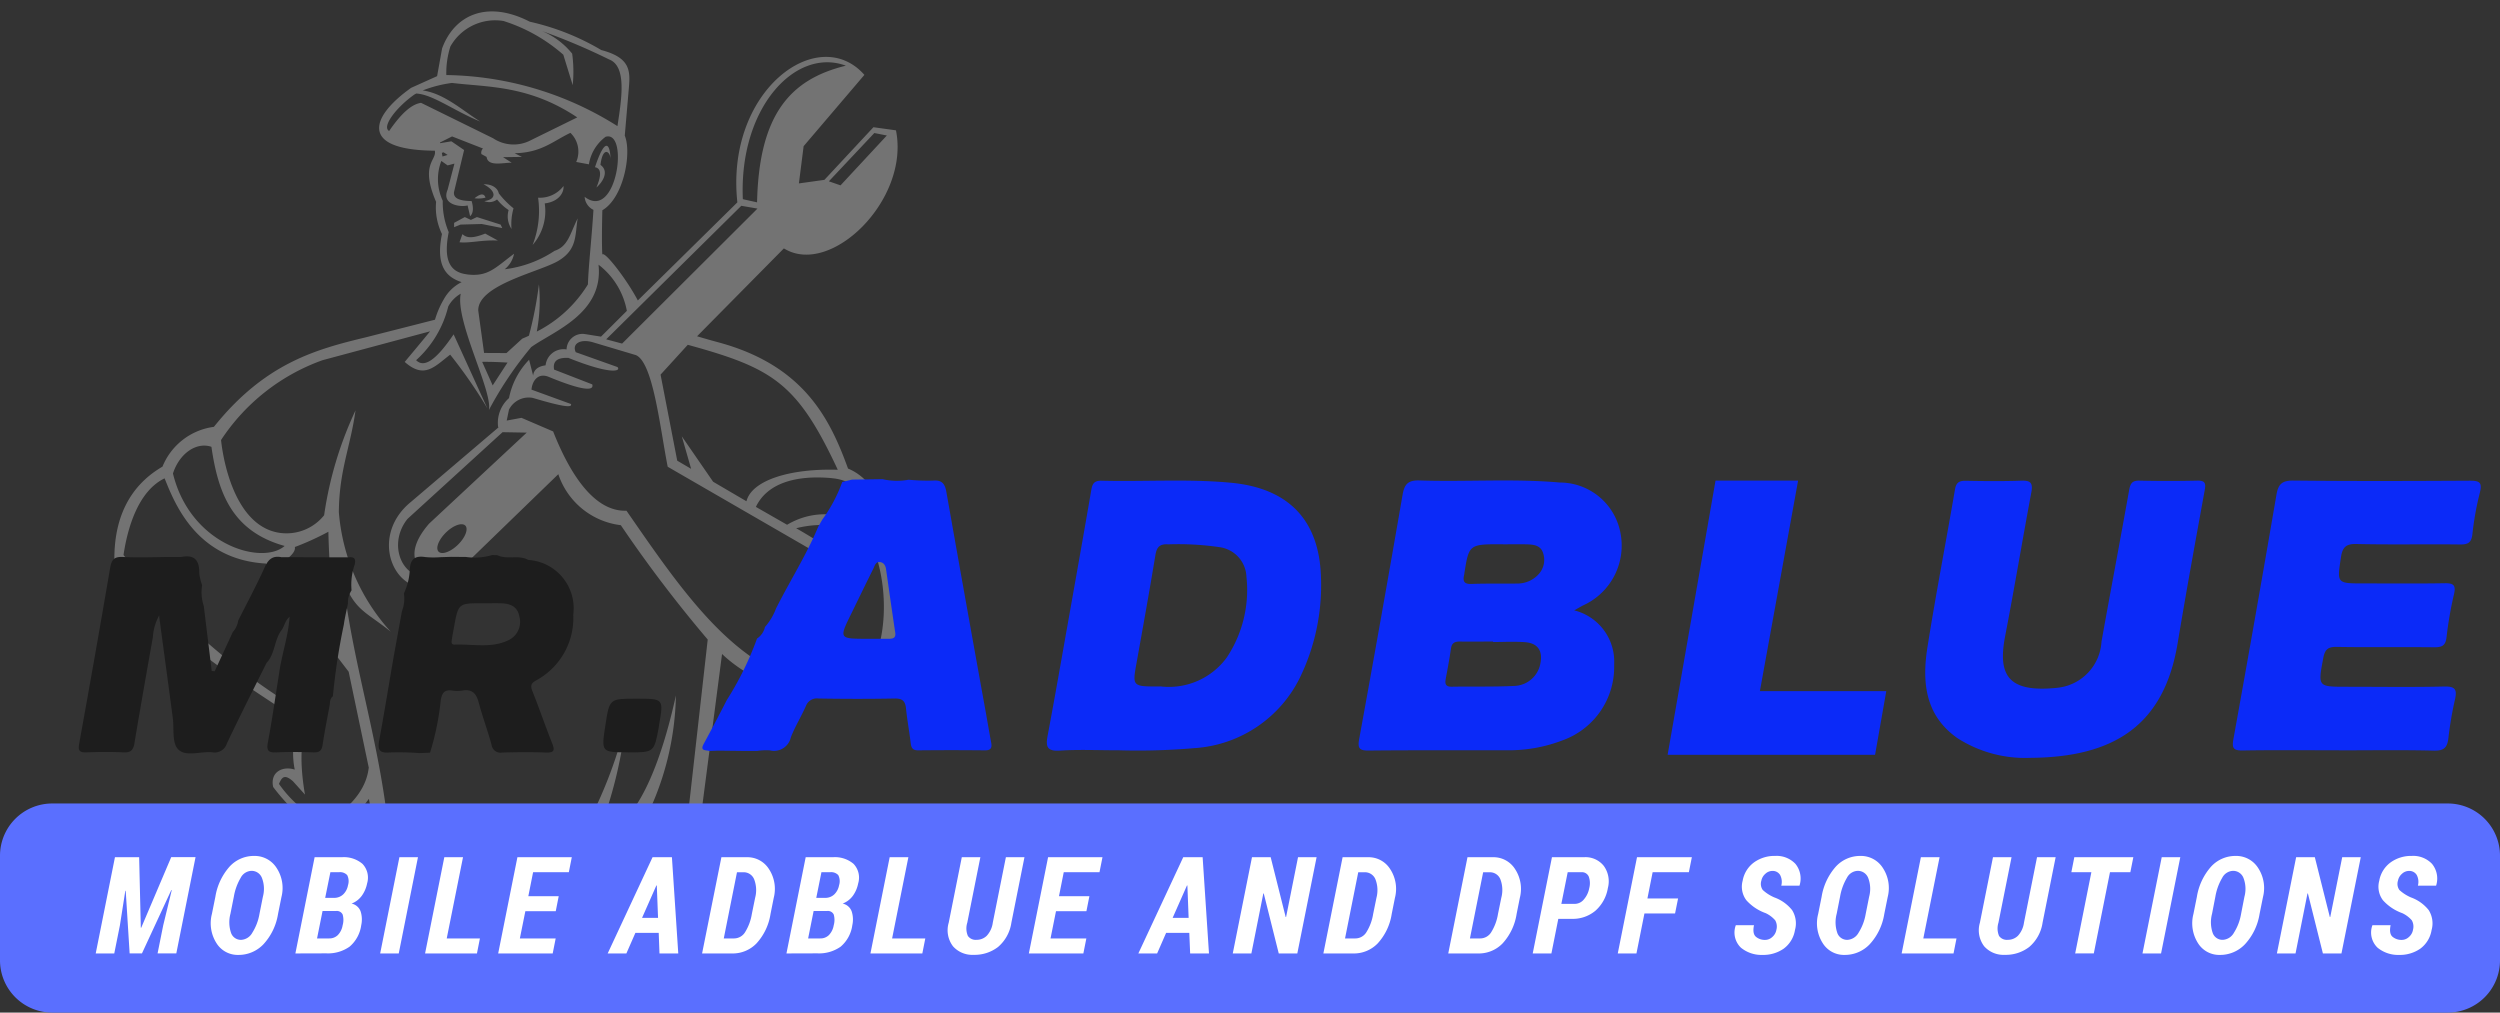 <svg xmlns="http://www.w3.org/2000/svg" xmlns:xlink="http://www.w3.org/1999/xlink" width="150" height="60.755" viewBox="0 0 150 60.755"><rect x="0" y="0" width="150" height="60.755" fill="#333333" stroke="none"/><defs><clipPath id="clip-path"><rect id="Rectangle_5" data-name="Rectangle 5" width="47.77" height="50.015" fill="none"></rect></clipPath><clipPath id="clip-path-2"><rect id="Rectangle_6" data-name="Rectangle 6" width="150" height="60.755" fill="none"></rect></clipPath></defs><g id="Group_11" data-name="Group 11" transform="translate(0 0)"><g id="Group_8" data-name="Group 8" transform="translate(6.829 0)"><g id="Group_7" data-name="Group 7" clip-path="url(#clip-path)"><path id="Path_38" data-name="Path 38" d="M37.2,10.182c.619-1.868.908-1.4.936-.47-.016-.5-.472-.8-.607.331.523.369.166,1-.243,1.357.268-.648.342-1.14-.086-1.218m-5.823,4.4-.763-.418c-.88.35-1.154.217-1.369.034l-.174.488c.648.062,1.314-.149,2.306-.105m-.971-.992,1.231.245-.1-.209-1.421-.452-.363.173-.364-.173-.642.348v.26l.382-.156Zm3.778-1.235c.844-.1,1.165-.651,1.127-1.044a1.77,1.77,0,0,1-1.525.7,5.584,5.584,0,0,1-.329,2.836,3.074,3.074,0,0,0,.728-2.488m19.38,29.23c-1.905,1.053-6.264.163-8.741-2.2L43.441,50.013l-19.459-.044q-.166-.94-.348-1.889c-.743,1.028-1.8,2.078-2.689,1.861-1.445-.355-3.055-2.576-3.055-2.576-.194-.911.587-1.268,1.295-1.04a5.048,5.048,0,0,1,.289-2.929c-4.3-2.877-8.1-5.047-11.111-9.622-.03-3.143,1.4-4.762,2.887-5.627a3.873,3.873,0,0,1,3.085-2.387c3.069-3.832,6.123-4.651,9.132-5.376L27.6,19.332a5.457,5.457,0,0,1,.527-1.223A2.5,2.5,0,0,1,29.2,17.076c-.94-.3-1.567-.989-1.181-2.886a3.659,3.659,0,0,1-.352-1.929c-.983-2.279.054-2.486-.076-3.07-4.556-.034-3.865-2.041-1.42-3.773l1.556-.7.3-1.666c.759-2.055,2.75-2.895,5.261-1.6a14.676,14.676,0,0,1,4.29,1.7c1.9.5,1.729,1.379,1.631,2.544l-.222,2.591c.429,1.033-.063,3.732-1.345,4.477-.024.886-.039,2.188,0,2.655.144-.217,1.488,1.528,2.128,2.758l5.973-5.886C45.016,5.574,50.6,1.5,53.365,4.642L49.719,8.919l-.284,2.235,1.531-.214,2.941-3.158,1.352.187c.845,4.18-3.936,8.824-6.724,7.083l-5.209,5.273c.363.11.784.23,1.279.364,5.1,1.38,6.68,4.54,7.777,7.573a3.158,3.158,0,0,1,1.831,3.766c1.778,3.607,1.468,7.776-.648,9.559M51.233,11.028l.7.242,2.779-2.992-.752-.147Zm.176,17.809c-2.228-.2-3.894.339-4.555,1.726l1.872,1.072c1.462-.857,2.943-.789,4.9-.1-.126-1.1-.381-2.533-2.217-2.695m-8.644-8-1.63,1.787,1,5.163.834.489-.56-1.951,1.879,2.725,2,1.172c.318-1.255,2.6-1.978,5.48-1.89-2.441-5.23-3.9-6.095-9.006-7.5M46.072,12.1l.853.19c.117-5.283,1.993-7.385,5.328-8.2-3.038-1.127-6.424,2.544-6.181,8.011m-8.2,8.407.955.256,8.123-8.1-.97-.167ZM28.281,4.652A19.7,19.7,0,0,1,38.548,7.716c.252-1.654.569-3.592-.5-4a37.774,37.774,0,0,0-4.017-1.7,4.6,4.6,0,0,1,1.8,1.352,7.9,7.9,0,0,1,.032,1.89L35.3,3.432A9.989,9.989,0,0,0,31.71,1.408a3.081,3.081,0,0,0-3.187,1.533,5.286,5.286,0,0,0-.243,1.712m2.808,3.792a2.209,2.209,0,0,0,2.263.117l2.785-1.369c-2.91-1.945-5.388-1.806-7.514-2.068a7.474,7.474,0,0,0-1.758.45c1.3.186,2.379,1.2,3.457,1.869-1.6-.655-2.844-1.627-3.845-1.683-.039.02-.077.041-.116.063-1.116.792-1.966,1.947-1.51,2.184.819-1.192,1.418-1.616,1.915-1.689ZM29.495,16.61c1.269.167,1.689-.367,2.848-1.236a1.574,1.574,0,0,1-.56.931A6.918,6.918,0,0,0,34.773,15.2c.813-.269.918-1,1.389-1.95-.167.994-.007,1.875-1.174,2.558-1.131.662-4.83,1.433-4.791,2.978l.348,2.54,1.344.007.948-.866q.2-.08.4-.177a23.218,23.218,0,0,0,.6-3.08,9.992,9.992,0,0,1-.129,2.834,7.694,7.694,0,0,0,3.069-2.832c.034-1.115.225-2.745.331-4.471a.931.931,0,0,1-.528-.784c1.936,1.5,2.679-4.037,1.255-3.6a2.566,2.566,0,0,0-1,1.652l-.761-.142a1.56,1.56,0,0,0-.348-1.747c-1.024.481-1.748,1.2-3.35,1.221l.438.222-1.131.016.52.332c-.507-.008-1.432.256-1.506-.347l-.311-.17a.346.346,0,0,1,.094-.334l-1.854-.725L27.9,8.7l.007.04.677-.112.763.523-.606,2.522c-.049.408.4.533,1.058.539.187.629-.021.851-.092.907l-.151-.646c-.341.113-1.6,0-1.2-.936l.411-1.572-.409.108-.377-.267a3.054,3.054,0,0,0,.086,2.391,4.533,4.533,0,0,0,.357,1.877c-.3,1.532-.031,2.388,1.067,2.532m-1.44-7.068.308-.092-.243-.157-.105.03Zm2.379,12.321.632,1.414.89-1.37c-.766-.042-1.207-.049-1.522-.043m-18.551,6.7c1.048,4.3,5.354,5.526,6.7,4.346-3.2-.889-4-3.256-4.393-5.949-.9-.309-1.922.4-2.307,1.6m6.315,5.42c1.127,1.319,2.356,3.025,3.672,4.811a43.6,43.6,0,0,1-.662-6.734,16.548,16.548,0,0,1-2.013.916c.076.3-.416.767-1,1.008m5.43,12.2-1.2-5.725-4.966-6.491c-4.15-.236-5.461-3.571-6.078-5.113-1.484.717-2.188,2.731-2.465,4.6a40.247,40.247,0,0,0,11.2,9.688c-.5.929-.711,2.354-.313,4.687l-.721-.8c-.543-.475-.676-.2-.839.159a7.325,7.325,0,0,0,2.773,2.373c1.881-1.17,2.506-2.33,2.617-3.378m20.335-7.657a79.088,79.088,0,0,1-5.214-6.861A4.52,4.52,0,0,1,35,28.6l-6.665,6.457c-2.873,1.612-4.974-2.512-2.185-4.787l5.26-4.478-.025-.045a1.982,1.982,0,0,1,.656-1.712,4.563,4.563,0,0,1,1.206-2.3l.243.953c.017-.2.133-.541.746-.618a1.083,1.083,0,0,1,1.259-.954.958.958,0,0,1,1.074-.927l.993.158,1.55-1.547a4.516,4.516,0,0,0-1.7-2.77c.319,2.927-2.694,3.984-4.039,4.945a21.9,21.9,0,0,0-2.54,3.779c.24-1.125-2.021-5.326-1.689-6.984a1.96,1.96,0,0,0-.748.766,6.357,6.357,0,0,1-1.928,3.224c.428.428,1.092.165,2.251-1.551l2.021,4.434a28.987,28.987,0,0,0-2.229-3.216c-.941.726-1.553,1.48-2.727.437.481-.576.948-1.133,1.523-1.836l-6.452,1.732a12.209,12.209,0,0,0-6.092,4.792c.194,1.767,1.04,5.243,3.558,5.574a2.892,2.892,0,0,0,2.628-1.063,22.22,22.22,0,0,1,1.883-6.29c-.307,2.224-.98,3.576-1,6.109a12.093,12.093,0,0,0,3.115,7.17c-1.474-1.2-2.176-1.25-2.868-3.155.589,5.044,2.066,9.335,2.674,14.506h12.09a26.8,26.8,0,0,0,2.188-5.821A26.03,26.03,0,0,1,37.676,49.4h1.232c1.045-.98,2.219-3.3,3.147-7.522A17.193,17.193,0,0,1,40.166,49.4h2.573ZM33.105,26.106l-1.451-.026-5.7,5.2c-1.31,1.624-.217,4.06,1.841,3.384-1.262-.081-2.183-1.223-.544-3.1ZM29.42,31.685c-.2-.2-.717-.02-1.159.412s-.642.947-.445,1.15.716.019,1.159-.412.642-.947.445-1.15m24.122.578a6.285,6.285,0,0,0-4.27-.419c2.448,1.4,3.135,2.107,3.02,2.51l-10.729-6.2c-.459-2.317-.871-6.271-1.914-6.7l-2.589-.773c-.742-.21-1.254.09-1.014.6l2.5.89c.241.249-.373.483-2.941-.548-.748-.033-.932.262-.861.7l2.292.889c.062.2.039.647-2.657-.469-.661-.236-.957.347-.989.784l2.369.863c.075.206-.3.226-2.292-.367a1.323,1.323,0,0,0-1.428.707l-.135.653.885-.164,1.9.816c1.25,3.163,2.747,4.821,4.4,4.756,3.856,5.566,7.778,11.461,14.007,10.3,1.762-1.792,1.9-6.137.444-8.832M30.632,12.008c-.094-.293-.337-.221-.658.035a1.7,1.7,0,0,0,.658-.035m-.069.208a.752.752,0,0,0,.761-.1,3.011,3.011,0,0,0,.695.638,1.351,1.351,0,0,0,.173,1.131,3.463,3.463,0,0,1,.121-1.236,5.271,5.271,0,0,1-.885-.9c-.053-.278-.359-.561-.917-.543.733.367.848.89.052,1.008" transform="translate(-8.33 -0.149)" fill="#737373"></path></g></g><g id="Group_10" data-name="Group 10" transform="translate(0 0)"><g id="Group_9" data-name="Group 9" clip-path="url(#clip-path-2)"><path id="Path_39" data-name="Path 39" d="M3.134,58.755H146.865A3.135,3.135,0,0,1,150,61.891v6.274a3.135,3.135,0,0,1-3.134,3.136H3.134A3.136,3.136,0,0,1,0,68.165V61.891a3.135,3.135,0,0,1,3.134-3.136" transform="translate(0 -10.546)" fill="#5a6fff"></path><path id="Path_40" data-name="Path 40" d="M9.606,62.685l.1,4.231.024,0,1.8-4.235h1.46l-1.154,5.774H10.712l.337-1.678.512-2.113-.025-.009-1.761,3.8H9.035L8.8,64.7l-.024,0-.326,2.082-.337,1.678H7l1.154-5.774Z" transform="translate(-1.257 -11.252)" fill="#fff"></path><path id="Path_41" data-name="Path 41" d="M18.541,65.038a1.811,1.811,0,0,0-.057-1.129.663.663,0,0,0-.637-.425.763.763,0,0,0-.64.422,3.281,3.281,0,0,0-.406,1.117l-.207,1.038a1.988,1.988,0,0,0,.035,1.14.624.624,0,0,0,.612.423.813.813,0,0,0,.665-.427,3.047,3.047,0,0,0,.428-1.119Zm.908,1.04a3.486,3.486,0,0,1-.864,1.8,2.051,2.051,0,0,1-1.523.65,1.5,1.5,0,0,1-1.309-.711,2.227,2.227,0,0,1-.27-1.751l.207-1.026a3.581,3.581,0,0,1,.843-1.8,1.973,1.973,0,0,1,1.492-.651,1.555,1.555,0,0,1,1.337.718,2.189,2.189,0,0,1,.293,1.749Z" transform="translate(-2.768 -11.233)" fill="#fff"></path><path id="Path_42" data-name="Path 42" d="M23.388,65.124h.559a.776.776,0,0,0,.518-.205,1,1,0,0,0,.291-.551.8.8,0,0,0-.048-.609.581.581,0,0,0-.491-.174H23.7Zm-.158.789-.33,1.645h.73a.718.718,0,0,0,.515-.2,1.091,1.091,0,0,0,.29-.588,1.168,1.168,0,0,0,0-.649.384.384,0,0,0-.4-.208ZM21.6,68.459l1.154-5.774h1.641a1.722,1.722,0,0,1,1.232.4,1.2,1.2,0,0,1,.276,1.173,1.883,1.883,0,0,1-.323.747,1.371,1.371,0,0,1-.609.462.737.737,0,0,1,.542.467,1.575,1.575,0,0,1,.037.834,2.047,2.047,0,0,1-.7,1.285,2.24,2.24,0,0,1-1.393.4Z" transform="translate(-3.877 -11.252)" fill="#fff"></path><path id="Path_43" data-name="Path 43" d="M28.915,68.459H27.8l1.154-5.774h1.114Z" transform="translate(-4.99 -11.252)" fill="#fff"></path><path id="Path_44" data-name="Path 44" d="M32.384,67.558h1.991l-.178.9H31.085l1.154-5.774h1.122Z" transform="translate(-5.58 -11.252)" fill="#fff"></path><path id="Path_45" data-name="Path 45" d="M39.884,65.924H38.06l-.329,1.634H39.88l-.179.9H36.43l1.154-5.774h3.263l-.178.9H38.525l-.286,1.439h1.823Z" transform="translate(-6.539 -11.252)" fill="#fff"></path><path id="Path_46" data-name="Path 46" d="M46.5,66.325h.96l-.075-1.947-.025,0Zm1,.9H46.1l-.54,1.234H44.438l2.692-5.774h1.162l.381,5.774H47.546Z" transform="translate(-7.977 -11.252)" fill="#fff"></path><path id="Path_47" data-name="Path 47" d="M53.435,63.586l-.793,3.972h.623a.78.78,0,0,0,.661-.384,2.953,2.953,0,0,0,.4-1.081l.2-.98A1.8,1.8,0,0,0,54.461,64a.677.677,0,0,0-.658-.412Zm-2.094,4.873L52.5,62.685h1.55a1.526,1.526,0,0,1,1.3.706,2.161,2.161,0,0,1,.29,1.734l-.194.971a3.366,3.366,0,0,1-.834,1.753,1.983,1.983,0,0,1-1.461.611Z" transform="translate(-9.216 -11.252)" fill="#fff"></path><path id="Path_48" data-name="Path 48" d="M59.3,65.124h.559a.777.777,0,0,0,.518-.205,1.008,1.008,0,0,0,.291-.551.8.8,0,0,0-.048-.609.582.582,0,0,0-.491-.174h-.519Zm-.159.789-.329,1.645h.73a.718.718,0,0,0,.515-.2,1.1,1.1,0,0,0,.29-.588,1.168,1.168,0,0,0,0-.649.385.385,0,0,0-.4-.208Zm-1.63,2.546,1.154-5.774h1.642a1.722,1.722,0,0,1,1.232.4,1.2,1.2,0,0,1,.275,1.173,1.871,1.871,0,0,1-.322.747,1.376,1.376,0,0,1-.609.462.736.736,0,0,1,.541.467,1.566,1.566,0,0,1,.038.834,2.047,2.047,0,0,1-.7,1.285,2.24,2.24,0,0,1-1.393.4Z" transform="translate(-10.324 -11.252)" fill="#fff"></path><path id="Path_49" data-name="Path 49" d="M64.953,67.558h1.991l-.178.9H63.653l1.154-5.774h1.122Z" transform="translate(-11.426 -11.252)" fill="#fff"></path><path id="Path_50" data-name="Path 50" d="M73.909,62.685l-.785,3.929a2.36,2.36,0,0,1-.8,1.456,2.3,2.3,0,0,1-1.465.472,1.547,1.547,0,0,1-1.235-.509,1.587,1.587,0,0,1-.26-1.419l.785-3.929h1.114l-.785,3.929a1.142,1.142,0,0,0,.036.793.569.569,0,0,0,.523.234.856.856,0,0,0,.608-.242,1.433,1.433,0,0,0,.363-.785l.786-3.929Z" transform="translate(-12.441 -11.252)" fill="#fff"></path><path id="Path_51" data-name="Path 51" d="M78.69,65.924H76.865l-.328,1.634h2.149l-.179.9H75.236l1.154-5.774h3.264l-.179.9H77.33l-.286,1.439h1.825Z" transform="translate(-13.505 -11.252)" fill="#fff"></path><path id="Path_52" data-name="Path 52" d="M85.3,66.325h.96l-.075-1.947-.024,0Zm1,.9H84.909l-.539,1.234H83.243l2.693-5.774H87.1l.381,5.774H86.351Z" transform="translate(-14.942 -11.252)" fill="#fff"></path><path id="Path_53" data-name="Path 53" d="M94.02,68.459H92.906l-.9-3.6h-.025l-.717,3.6H90.147L91.3,62.685h1.122l.9,3.589h.024l.717-3.589h1.114Z" transform="translate(-16.181 -11.252)" fill="#fff"></path><path id="Path_54" data-name="Path 54" d="M98.866,63.586l-.793,3.972H98.7a.778.778,0,0,0,.66-.384,2.938,2.938,0,0,0,.4-1.081l.2-.98A1.8,1.8,0,0,0,99.893,64a.679.679,0,0,0-.658-.412Zm-2.093,4.873,1.154-5.774h1.55a1.523,1.523,0,0,1,1.3.706,2.158,2.158,0,0,1,.29,1.734l-.194.971a3.372,3.372,0,0,1-.834,1.753,1.984,1.984,0,0,1-1.462.611Z" transform="translate(-17.371 -11.252)" fill="#fff"></path><path id="Path_55" data-name="Path 55" d="M108,63.586l-.793,3.972h.623a.779.779,0,0,0,.66-.384,2.937,2.937,0,0,0,.4-1.081l.2-.98A1.805,1.805,0,0,0,109.03,64a.677.677,0,0,0-.658-.412Zm-2.094,4.873,1.154-5.774h1.551a1.526,1.526,0,0,1,1.3.706,2.161,2.161,0,0,1,.29,1.734l-.194.971a3.372,3.372,0,0,1-.834,1.753,1.983,1.983,0,0,1-1.461.611Z" transform="translate(-19.011 -11.252)" fill="#fff"></path><path id="Path_56" data-name="Path 56" d="M113.8,65.484h.812a.708.708,0,0,0,.544-.272,1.411,1.411,0,0,0,.317-.669,1.161,1.161,0,0,0-.03-.7.446.446,0,0,0-.45-.258h-.812Zm-.183.9-.413,2.074h-1.122l1.154-5.774h1.936a1.4,1.4,0,0,1,1.174.522,1.576,1.576,0,0,1,.245,1.328,2.312,2.312,0,0,1-.752,1.366,2.109,2.109,0,0,1-1.41.483Z" transform="translate(-20.119 -11.252)" fill="#fff"></path><path id="Path_57" data-name="Path 57" d="M121.738,66.06H119.9l-.479,2.4H118.3l1.154-5.774h3.291l-.179.9h-2.174l-.313,1.574h1.84Z" transform="translate(-21.234 -11.252)" fill="#fff"></path><path id="Path_58" data-name="Path 58" d="M129.348,67.041a.756.756,0,0,0-.066-.589,1.72,1.72,0,0,0-.572-.43,2.822,2.822,0,0,1-1.16-.776,1.352,1.352,0,0,1-.221-1.167,1.732,1.732,0,0,1,.679-1.1,2.094,2.094,0,0,1,1.273-.391,1.552,1.552,0,0,1,1.213.475,1.388,1.388,0,0,1,.25,1.293l-.008.019h-1.09a.881.881,0,0,0-.071-.646.519.519,0,0,0-.473-.24.612.612,0,0,0-.409.171.722.722,0,0,0-.242.414.634.634,0,0,0,.084.557,2.453,2.453,0,0,0,.7.449,2.4,2.4,0,0,1,1.059.757,1.491,1.491,0,0,1,.174,1.2,1.726,1.726,0,0,1-.678,1.117,2.146,2.146,0,0,1-1.273.374,1.943,1.943,0,0,1-1.287-.43,1.258,1.258,0,0,1-.318-1.335l.007-.02h1.091c-.07.336-.032.567.112.694a.832.832,0,0,0,.573.19.625.625,0,0,0,.405-.168.734.734,0,0,0,.249-.414" transform="translate(-22.77 -11.233)" fill="#fff"></path><path id="Path_59" data-name="Path 59" d="M136,65.038a1.818,1.818,0,0,0-.057-1.129.664.664,0,0,0-.638-.425.763.763,0,0,0-.64.422,3.3,3.3,0,0,0-.407,1.117l-.205,1.038a1.981,1.981,0,0,0,.035,1.14.622.622,0,0,0,.611.423.816.816,0,0,0,.666-.427,3.047,3.047,0,0,0,.427-1.119Zm.908,1.04a3.486,3.486,0,0,1-.864,1.8,2.051,2.051,0,0,1-1.523.65,1.5,1.5,0,0,1-1.309-.711,2.22,2.22,0,0,1-.269-1.751l.206-1.026a3.581,3.581,0,0,1,.843-1.8,1.973,1.973,0,0,1,1.492-.651,1.553,1.553,0,0,1,1.337.718,2.189,2.189,0,0,1,.293,1.749Z" transform="translate(-23.852 -11.233)" fill="#fff"></path><path id="Path_60" data-name="Path 60" d="M140.36,67.558h1.991l-.178.9H139.06l1.154-5.774h1.122Z" transform="translate(-24.961 -11.252)" fill="#fff"></path><path id="Path_61" data-name="Path 61" d="M149.316,62.685l-.785,3.929a2.36,2.36,0,0,1-.8,1.456,2.3,2.3,0,0,1-1.465.472,1.547,1.547,0,0,1-1.235-.509,1.59,1.59,0,0,1-.26-1.419l.785-3.929h1.114l-.786,3.929a1.157,1.157,0,0,0,.036.793.569.569,0,0,0,.523.234.855.855,0,0,0,.609-.242,1.445,1.445,0,0,0,.363-.785l.784-3.929Z" transform="translate(-25.977 -11.252)" fill="#fff"></path><path id="Path_62" data-name="Path 62" d="M155.01,63.585h-1.222l-.971,4.873H151.7l.971-4.873H151.47l.178-.9h3.541Z" transform="translate(-27.189 -11.252)" fill="#fff"></path><path id="Path_63" data-name="Path 63" d="M157.786,68.459h-1.115l1.154-5.774h1.115Z" transform="translate(-28.122 -11.252)" fill="#fff"></path><path id="Path_64" data-name="Path 64" d="M163.442,65.038a1.811,1.811,0,0,0-.057-1.129.664.664,0,0,0-.637-.425.762.762,0,0,0-.64.422,3.28,3.28,0,0,0-.407,1.117L161.5,66.06a1.973,1.973,0,0,0,.036,1.14.62.62,0,0,0,.61.423.814.814,0,0,0,.667-.427,3.047,3.047,0,0,0,.427-1.119Zm.908,1.04a3.475,3.475,0,0,1-.866,1.8,2.046,2.046,0,0,1-1.522.65,1.5,1.5,0,0,1-1.309-.711,2.223,2.223,0,0,1-.269-1.751l.206-1.026a3.588,3.588,0,0,1,.843-1.8,1.976,1.976,0,0,1,1.493-.651,1.551,1.551,0,0,1,1.336.718,2.193,2.193,0,0,1,.294,1.749Z" transform="translate(-28.777 -11.233)" fill="#fff"></path><path id="Path_65" data-name="Path 65" d="M170.374,68.459h-1.114l-.9-3.6h-.025l-.717,3.6H166.5l1.154-5.774h1.122l.9,3.589h.025l.717-3.589h1.114Z" transform="translate(-29.886 -11.252)" fill="#fff"></path><path id="Path_66" data-name="Path 66" d="M175.9,67.041a.756.756,0,0,0-.066-.589,1.725,1.725,0,0,0-.573-.43,2.833,2.833,0,0,1-1.16-.776,1.351,1.351,0,0,1-.22-1.167,1.731,1.731,0,0,1,.679-1.1,2.1,2.1,0,0,1,1.273-.391,1.551,1.551,0,0,1,1.213.475,1.391,1.391,0,0,1,.251,1.293l-.008.019h-1.09a.881.881,0,0,0-.071-.646.519.519,0,0,0-.473-.24.612.612,0,0,0-.409.171.727.727,0,0,0-.242.414.639.639,0,0,0,.084.557,2.448,2.448,0,0,0,.7.449,2.391,2.391,0,0,1,1.058.757,1.488,1.488,0,0,1,.175,1.2,1.73,1.73,0,0,1-.678,1.117,2.15,2.15,0,0,1-1.273.374,1.946,1.946,0,0,1-1.287-.43,1.258,1.258,0,0,1-.318-1.335l.007-.02h1.091c-.069.336-.032.567.112.694a.834.834,0,0,0,.573.19.625.625,0,0,0,.405-.168.73.73,0,0,0,.249-.414" transform="translate(-31.126 -11.233)" fill="#fff"></path><path id="Path_67" data-name="Path 67" d="M108.02,38.964c-2.043-.01-2.043-.01-2.323,1.744,0,.025,0,.051-.01.076-.086.364-.038.578.432.56.923-.036,1.849-.008,2.773-.025a1.71,1.71,0,0,0,1.187-.483,1.276,1.276,0,0,0,.342-1.347c-.146-.479-.6-.513-1.016-.523-.463-.011-.925,0-1.387,0m-.6,5.864V44.8c-.665,0-1.332.007-2,0-.3,0-.475.087-.523.414-.088.606-.2,1.211-.314,1.814-.056.3-.02.489.361.482,1.254-.022,2.51.015,3.762-.048a1.641,1.641,0,0,0,1.557-1.36c.148-.75-.161-1.209-.927-1.264-.637-.047-1.279-.01-1.919-.01m4.87-1.9a3.168,3.168,0,0,1,2.4,3.261,4.67,4.67,0,0,1-3.015,4.508,9.021,9.021,0,0,1-3.543.624c-2.723.012-5.447-.011-8.171.019-.585.007-.666-.16-.568-.7Q100.724,43.323,101.99,36c.11-.636.318-.889,1.022-.866,2.8.094,5.6-.122,8.4.124a3.708,3.708,0,0,1,3.643,2.982,3.941,3.941,0,0,1-2.238,4.394c-.155.081-.306.17-.519.29" transform="translate(-17.836 -6.307)" fill="#0b2af8"></path><path id="Path_68" data-name="Path 68" d="M83.385,47.494a4.3,4.3,0,0,0,3.966-1.739,7.317,7.317,0,0,0,1.178-4.834A1.865,1.865,0,0,0,86.9,39.136a17.056,17.056,0,0,0-3.06-.167c-.534-.037-.7.178-.779.673-.353,2.148-.74,4.29-1.125,6.433-.257,1.433-.264,1.432,1.445,1.419M80.94,51.326c-1.339,0-2.473-.055-3.6.018-.8.053-.861-.258-.737-.912.433-2.295.831-4.595,1.24-6.895.457-2.578.917-5.154,1.36-7.734.066-.389.115-.665.633-.653,2.593.066,5.19-.121,7.778.124C91.04,35.6,92.895,37.5,93,40.923a12.678,12.678,0,0,1-1.3,6.118,7.6,7.6,0,0,1-6.267,4.153,39.416,39.416,0,0,1-4.487.133" transform="translate(-13.742 -6.308)" fill="#0b2af8"></path><path id="Path_69" data-name="Path 69" d="M169.655,51.324c-1.927,0-3.855-.021-5.781.012-.588.01-.656-.162-.558-.7q1.322-7.313,2.578-14.638c.11-.645.335-.863,1.017-.857,3.52.039,7.041.028,10.56.008.549,0,.8.057.631.707a17.99,17.99,0,0,0-.45,2.5c-.057.5-.251.624-.729.619-2.081-.025-4.162.02-6.243-.028-.636-.014-.825.217-.913.79-.243,1.58-.263,1.576,1.378,1.575,1.618,0,3.238.017,4.856-.011.523-.008.67.121.548.655a22.311,22.311,0,0,0-.448,2.578c-.057.518-.281.614-.743.609-1.953-.021-3.906.012-5.858-.022-.521-.009-.7.166-.793.656-.329,1.74-.345,1.737,1.412,1.736,1.953,0,3.906.031,5.858-.015.7-.016.753.235.623.809a20.968,20.968,0,0,0-.387,2.277c-.063.55-.241.776-.854.761-1.9-.048-3.8-.017-5.7-.017" transform="translate(-29.308 -6.307)" fill="#0b2af8"></path><path id="Path_70" data-name="Path 70" d="M146.938,51.783a7.515,7.515,0,0,1-4.222-1.187c-1.938-1.36-2.13-3.357-1.8-5.443.5-3.167,1.113-6.317,1.654-9.478.075-.438.271-.527.669-.52,1.1.021,2.21.031,3.312-.007.565-.021.706.149.6.7-.537,2.875-1.018,5.762-1.572,8.633-.455,2.356.192,3.4,3.124,3.095a2.955,2.955,0,0,0,2.658-2.77c.542-3.029,1.118-6.054,1.657-9.084.07-.395.175-.587.616-.576q1.733.039,3.467,0c.492-.012.527.167.449.593-.556,3.055-1.112,6.109-1.622,9.172-.809,4.851-3.737,6.875-8.991,6.868" transform="translate(-25.271 -6.308)" fill="#0b2af8"></path><path id="Path_71" data-name="Path 71" d="M61.22,44.616h1.3c.25,0,.464-.025.412-.375-.19-1.264-.37-2.528-.55-3.792-.032-.226-.132-.407-.362-.436-.264-.032-.318.222-.4.392-.446.892-.878,1.79-1.317,2.684-.747,1.522-.747,1.522.916,1.527m.93-9.582a3.926,3.926,0,0,0,1.592.038,11.546,11.546,0,0,0,1.456.051c.529-.043.711.18.8.664q1.17,6.623,2.369,13.242c.108.606.209,1.212.323,1.817.06.32-.021.467-.384.463q-2-.023-4,0c-.356,0-.414-.178-.449-.466-.081-.687-.209-1.369-.279-2.056-.045-.451-.235-.6-.692-.588-1.512.028-3.027.025-4.541,0a.707.707,0,0,0-.773.453c-.281.631-.647,1.227-.9,1.868a1.035,1.035,0,0,1-1.262.79,3.586,3.586,0,0,0-.764.034l-.77,0-1.547-.018-.552.019c-.21-.062-.573.017-.336-.422q.71-1.311,1.389-2.638A18.83,18.83,0,0,0,54.64,44.6a1.124,1.124,0,0,0,.476-.693,3.584,3.584,0,0,0,.664-1.111c.829-1.646,1.822-3.207,2.535-4.912l.237-.415a8.966,8.966,0,0,0,1.2-2.26l.588-.145,1.813-.025" transform="translate(-9.218 -6.288)" fill="#0b2af8"></path><path id="Path_72" data-name="Path 72" d="M17.889,40.735l4.048.012c.315-.036.463.037.384.414a3.723,3.723,0,0,0-.194,1.565,1.3,1.3,0,0,0-.216.785c-.084.423-.189.846-.248,1.275a38.784,38.784,0,0,0-.656,4.3c-.2.142-.161.367-.2.565-.142.778-.3,1.553-.415,2.334-.051.356-.19.473-.541.463-.74-.022-1.482-.036-2.221,0-.482.024-.619-.087-.523-.6.257-1.377.454-2.764.674-4.148.154-1.127.55-2.21.629-3.385-.279.226-.306.562-.485.8-.444.592-.38,1.415-.9,1.967-.8,1.607-1.607,3.206-2.376,4.825a.77.77,0,0,1-.877.536c-.683-.07-1.54.274-2.009-.141-.432-.382-.273-1.25-.36-1.906-.264-2-.536-4-.825-6.151a3.087,3.087,0,0,0-.373,1.295c-.377,2.12-.752,4.241-1.106,6.365-.068.408-.223.563-.649.542-.743-.035-1.489-.027-2.233,0-.432.016-.506-.117-.43-.536q.954-5.26,1.856-10.53c.082-.482.231-.687.766-.658.947.05,1.9.007,2.848,0l.664,0c.788-.158,1.081.208,1.068.962a2.953,2.953,0,0,0,.173.729,2.622,2.622,0,0,0,.1,1.259l.475,3.893.18.012L15,45.231a1.34,1.34,0,0,0,.329-.7c.536-1.063,1.1-2.114,1.593-3.2.211-.467.468-.688.971-.6" transform="translate(-1.034 -7.305)" fill="#1d1d1d"></path><path id="Path_73" data-name="Path 73" d="M33.97,43.483c-1.5-.008-1.5-.008-1.763,1.461-.04.227-.089.452-.12.681-.02.141-.074.346.163.337,1.09-.043,2.216.24,3.253-.276a1.214,1.214,0,0,0,.623-1.434c-.113-.589-.555-.751-1.081-.768-.358-.011-.716,0-1.075,0m-4.408-1.974c0-.624.267-.91.924-.8a5.171,5.171,0,0,0,.909.007l.67-.021.863.008a3.66,3.66,0,0,0,1.571-.115l.308.007c.591.291,1.277-.045,1.86.287a2.908,2.908,0,0,1,2.7,3.28,4.258,4.258,0,0,1-2.224,3.946c-.331.181-.351.336-.222.661.409,1.022.762,2.066,1.17,3.088.164.412.174.6-.359.581-.871-.032-1.745-.025-2.617,0a.546.546,0,0,1-.651-.469c-.227-.839-.537-1.657-.761-2.5-.144-.544-.375-.86-.99-.751a1.979,1.979,0,0,1-.615,0c-.467-.067-.61.148-.682.586a16.165,16.165,0,0,1-.642,3.142l-.615.025a17.709,17.709,0,0,0-1.83-.037c-.649.05-.7-.214-.6-.757.3-1.625.565-3.259.844-4.889l.513-2.829a2.049,2.049,0,0,0,.119-1.067,3.807,3.807,0,0,0,.353-1.388" transform="translate(-4.971 -7.286)" fill="#1d1d1d"></path><path id="Path_74" data-name="Path 74" d="M64.114,35.034l-1.813.025,1.813-.025" transform="translate(-11.183 -6.288)" fill="#f0f5fb"></path><path id="Path_75" data-name="Path 75" d="M45.612,54.309c-1.617,0-1.617,0-1.37-1.618s.245-1.6,1.887-1.6c1.613,0,1.613,0,1.334,1.584-.009.05-.01.1-.02.153-.278,1.486-.278,1.486-1.831,1.487" transform="translate(-7.92 -9.17)" fill="#1d1d1d"></path><path id="Path_76" data-name="Path 76" d="M124.821,35.144h4.954l-2.293,12.63h7.584l-.673,3.823H121.946Z" transform="translate(-21.889 -6.308)" fill="#0b2af8"></path></g></g></g></svg>